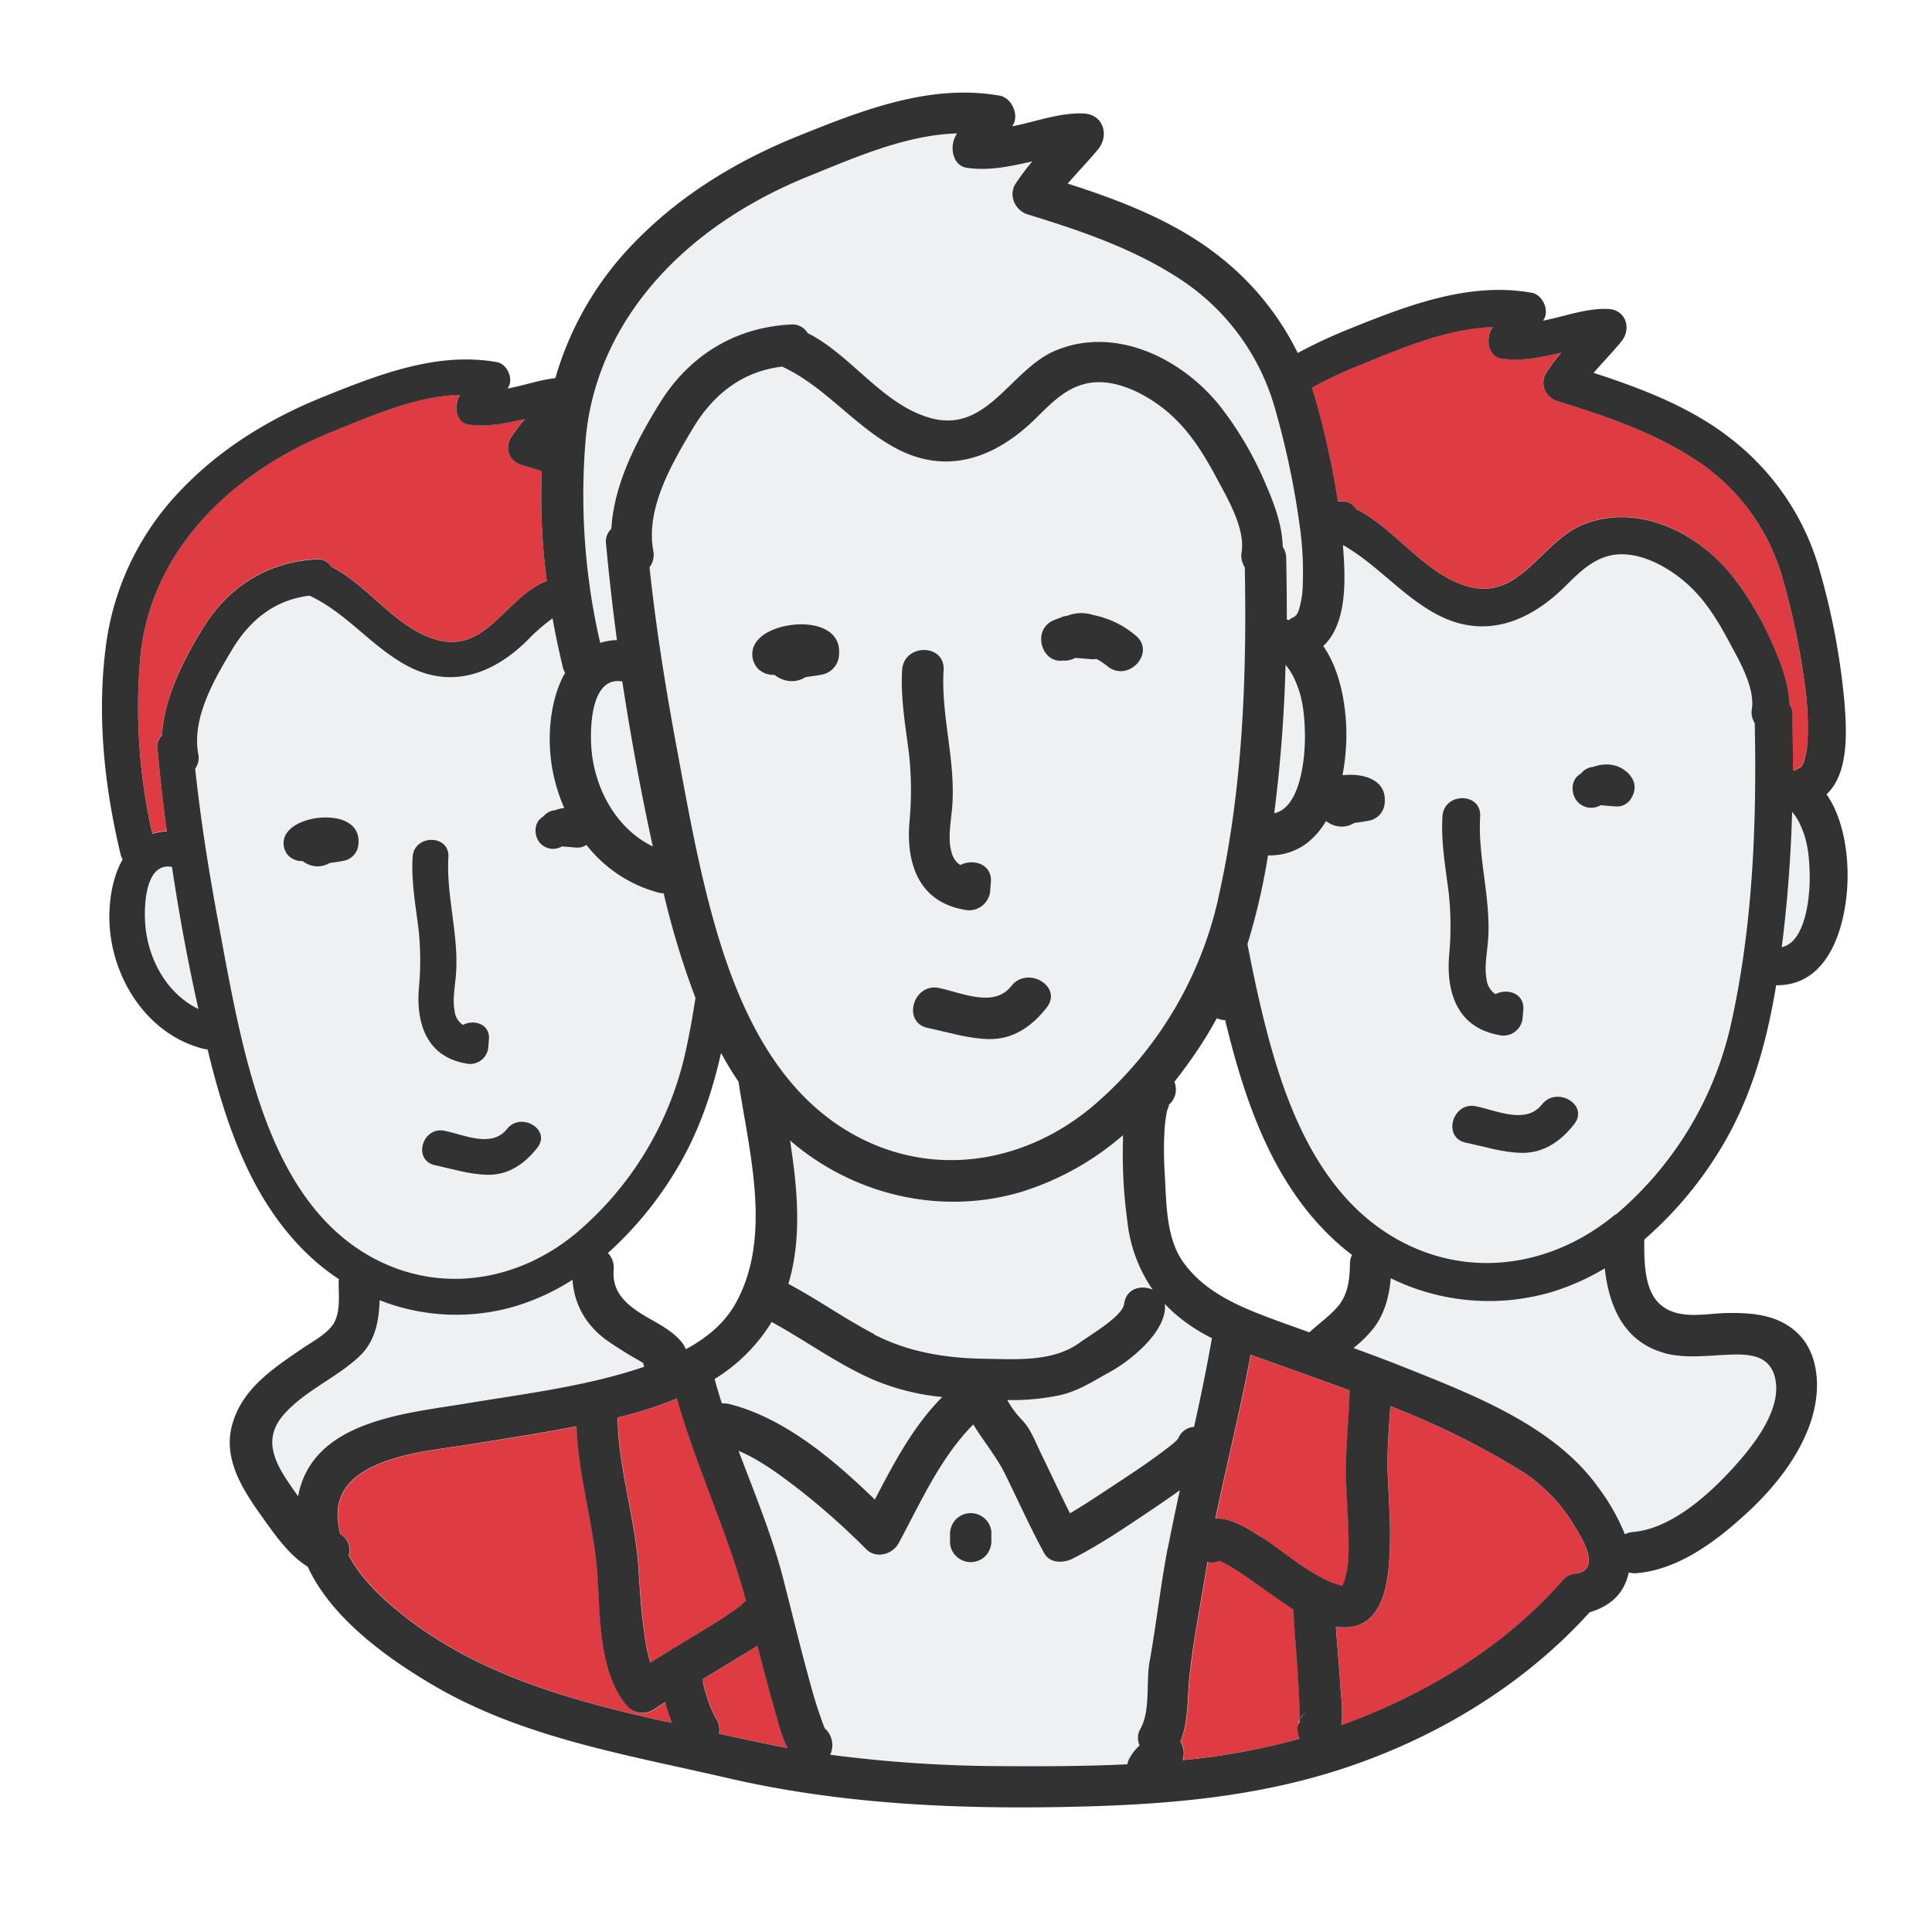 <svg id="Layer_1" data-name="Layer 1" xmlns="http://www.w3.org/2000/svg" viewBox="0 0 512 512"><defs><style>.cls-1{fill:#de3b43;}.cls-2{fill:#eff0f1;}.cls-3{fill:#333232;}</style></defs><path class="cls-1" d="M176.37,451.11l-3,1.94a5.59,5.59,0,0,1-7.63-1.48c-6.93-8.82-6.64-23.28-7.33-33.91-.88-13.33-5.1-26.32-5.56-39.64-9,1.78-18.17,3.15-27.27,4.65-7.88,1.3-16,1.94-23.56,4.7-7.16,2.61-13.2,7.07-12.42,15.49a22.16,22.16,0,0,0,.69,3.79,4.78,4.78,0,0,1,2.23,5.57c2.72,5.12,7,9.55,11.27,13.26,20.24,17.41,45.74,24.74,71.3,30.44l3.14.71A39.79,39.79,0,0,1,176.37,451.11Z"/><path class="cls-2" d="M170.54,361.23c-.3-.19-.58-.38-.88-.55-1.29-.74-2.59-1.46-3.85-2.26-2.87-1.83-6-3.67-8.35-6.21a20.44,20.44,0,0,1-5.67-13.08,60.92,60.92,0,0,1-15.12,7,55.35,55.35,0,0,1-36-1.58c-.2,5.54-1.16,11-5.51,15-6.13,5.67-14.57,9.1-20,15.42-5.31,6.14-2.58,12.1,1.43,18,.8,1.18,1.62,2.36,2.46,3.52,3.67-19.74,27.67-21.84,43.8-24.5,15.17-2.51,30.61-4.34,45.33-9,.87-.27,1.75-.56,2.62-.86A4,4,0,0,1,170.54,361.23Z"/><path class="cls-1" d="M344.45,460.78a5.8,5.8,0,0,1-.2-4.62c.05-.14.11-.3.19-.47v-3.95c-.12-3.44-.33-6.87-.57-10.3-.35-5-.87-9.94-1-14.92-2.22-1.4-4.34-2.92-6.34-4.32-3.18-2.22-6.27-4.6-9.59-6.61a28.11,28.11,0,0,0-3.63-1.94,4.74,4.74,0,0,1-3.23.25c-.11.67-.24,1.34-.35,2-1.53,9.41-3.45,19-4.44,28.45-.56,5.41-.2,12-2.38,17.15a5.85,5.85,0,0,1,.59,4.94A179.87,179.87,0,0,0,344.45,460.78Z"/><path class="cls-2" d="M298.69,323.34a130.41,130.41,0,0,1-1.13-21.27v-1.32a75,75,0,0,1-26.87,15.05c-21.34,6.42-44.58.87-61.36-13.61,2,12.76,3.2,25.95-.44,38,7.76,4.15,15,9.26,22.77,13.34,8.92,4.65,18.72,6.27,28.7,6.41,8.32.11,18.28,1,25.45-4.1,3.37-2.39,11.54-7.12,12-10.44.58-4.15,4.59-5.1,7.57-3.75C301.63,336.37,299.59,330.36,298.69,323.34Z"/><path class="cls-2" d="M344.25,456.16c-.24.79.06,1.08.17-.22v-.2A3.69,3.69,0,0,1,344.25,456.16Z"/><path class="cls-2" d="M175.9,236.73a5.66,5.66,0,0,1-1.37-.19,36,36,0,0,1-19.11-12.65,3.9,3.9,0,0,1-2.1.72,2.62,2.62,0,0,1-.56,0L149,224.3a4.64,4.64,0,0,1-5.69-.77c-1.67-1.73-1.9-5.07.11-6.7a6.76,6.76,0,0,1,.72-.54,4.33,4.33,0,0,1,3-1.58,10.27,10.27,0,0,1,2.46-.59,45.5,45.5,0,0,1-3.85-17.73c-.07-6.27,1.16-13,4.08-18.11a5,5,0,0,1-.63-1.58c-1-4.23-1.92-8.52-2.7-12.84a50,50,0,0,0-6.91,6.08c-8.83,8.56-19.7,12.68-31.29,6.66-9.57-5-16.29-14.1-26-18.69l-.18-.1c-9.08,1-15.82,6.34-20.49,14.16s-10.76,18.25-9,27.83a4.72,4.72,0,0,1-.83,3.78c1.45,13.63,3.61,27.17,6.11,40.65,2.55,13.74,5,27.58,8.82,41C72.45,305.32,82,326,102.25,335c17.24,7.63,36.28,3.65,50.53-8.25a87.53,87.53,0,0,0,28.78-47.29c1.12-4.95,2-10,2.8-15A215.7,215.7,0,0,1,175.9,236.73ZM95,223.47A4.82,4.82,0,0,1,91.43,228c-1.35.31-2.73.48-4.09.67a6.2,6.2,0,0,1-7.12-.53,5,5,0,0,1-3.77-1.41,4.81,4.81,0,0,1,.11-6.7C80.76,215.36,95.69,214.61,95,223.47Zm16,22.81c-.8-6.39-2-12.72-1.58-19.18.36-6.09,9.84-6.06,9.48,0-.63,10.5,2.81,20.75,2,31.26-.25,3-.93,6.45-.36,9.43a5.05,5.05,0,0,0,2.23,3.77c2.92-1.54,7.28-.22,6.94,3.95l-.14,1.72a4.85,4.85,0,0,1-5,4.68,4.73,4.73,0,0,1-1-.14c-10.26-1.87-13.16-10.43-12.43-19.82A78.16,78.16,0,0,0,111,246.28Zm31.42,57.84c-3.32,4.25-7.63,7.34-13.28,7.21-4.75-.1-9.25-1.58-13.86-2.54-6-1.24-3.4-10.36,2.55-9.12,5.08,1.05,12.52,4.62,16.48-.44C138,294.49,146.16,299.3,142.39,304.12Z"/><path class="cls-2" d="M305.49,399.94c-6.85,4.59-13.8,9.35-21.16,13.11-2.46,1.26-6.08,1.37-7.63-1.48-3.77-6.9-7-14.06-10.43-21.11-2.28-4.62-5.69-8.57-8.32-12.94-8.75,8.81-13.93,20.64-19.77,31.42-1.6,3-5.94,4.28-8.56,1.69A192.71,192.71,0,0,0,210.85,394c-4.62-3.53-9.63-7.2-15.09-9.51,4.25,11.26,8.9,22.38,11.88,34.05,2.13,8.31,4.14,16.64,6.39,24.91,1,3.72,2,7.45,3.26,11.11.39,1.15.79,2.31,1.26,3.43A6,6,0,0,1,220,465h.23a356.5,356.5,0,0,0,45.37,3c11,.06,22.15.05,33.23-.49a4.52,4.52,0,0,1,.51-1.5,12.83,12.83,0,0,1,2.73-3.49,4.78,4.78,0,0,1,.27-4.51c2.67-4.88,1.42-12.36,2.38-17.76,1.77-10,2.88-20.11,4.8-30.07,1-5.1,2.07-10.19,3.17-15.28Q309.14,397.53,305.49,399.94Zm-42.75,8.13a5.85,5.85,0,0,1-1.35,4.05,5.51,5.51,0,0,1-7.77.52h0a5.33,5.33,0,0,1-1.85-3.71v-2a5.78,5.78,0,0,1,1.35-4.06,5.52,5.52,0,0,1,7.77-.5,5.39,5.39,0,0,1,1.85,3.71Z"/><path class="cls-1" d="M208.75,463.2c-1.67-3.2-2.58-7.26-3.3-9.72-1.68-5.75-3.19-11.55-4.66-17.36-1.77,1.15-3.6,2.21-5.25,3.22q-4.6,2.84-9.25,5.63a2,2,0,0,0,.08.68,21.3,21.3,0,0,0,.82,3.33,30.58,30.58,0,0,0,2.63,6.44,5.37,5.37,0,0,1,.77,4C196.62,460.79,202.67,462.09,208.75,463.2Z"/><path class="cls-2" d="M165,180.61c-8.64-1.54-8.66,13.33-8.1,18.71,1.08,10.31,6.8,20.5,16.18,25C169.85,209.88,167.15,195.26,165,180.61Z"/><path class="cls-2" d="M329.82,150.34a5.61,5.61,0,0,1-.84-4.07c1-6.21-3.73-14.17-6.52-19.39-3.65-6.83-7.59-13.27-13.7-18.22-5.69-4.6-14.17-8.94-21.72-6.82-5.38,1.51-9.09,5.64-13,9.41-10.25,9.93-22.87,14.71-36.32,7.73-11.09-5.77-18.9-16.37-30.23-21.7l-.21-.12c-10.54,1.22-18.37,7.37-23.78,16.44s-12.5,21.18-10.41,32.31a5.45,5.45,0,0,1-1,4.38c1.69,15.83,4.19,31.54,7.09,47.19,3,16,5.78,32,10.24,47.65,6.66,23.32,17.78,47.34,41.26,57.73,20,8.86,42.12,4.23,58.66-9.58a101.53,101.53,0,0,0,33.4-54.89C329.32,209.71,330.43,179.67,329.82,150.34Zm-107.5,23a5.59,5.59,0,0,1-4.1,5.3c-1.57.36-3.17.55-4.76.77a6.85,6.85,0,0,1-6.26.56,7.26,7.26,0,0,1-2-1.16,5.71,5.71,0,0,1-4.37-1.64,5.57,5.57,0,0,1,.13-7.77c4.87-5.44,22.2-6.31,21.36,4Zm18.58,26.48c-.92-7.41-2.28-14.77-1.83-22.26.42-7.07,11.42-7,11,0-.75,12.25,3.25,24.15,2.25,36.35-.28,3.47-1.08,7.49-.41,11,.43,2.25,1.24,3.54,2.59,4.38,3.39-1.79,8.45-.26,8.05,4.58l-.16,2a5.62,5.62,0,0,1-7,5.27c-11.92-2.17-15.28-12.11-14.44-23a89.67,89.67,0,0,0,0-18.24ZM277.38,267c-3.86,4.94-8.86,8.52-15.42,8.37-5.52-.12-10.74-1.84-16.1-2.95-7-1.44-3.94-12,3-10.59,5.9,1.22,14.53,5.37,19.12-.51,4.28-5.47,13.77.12,9.4,5.71Zm16.24-90.36a17.6,17.6,0,0,0-3-2,3.7,3.7,0,0,1-.57.07,3.75,3.75,0,0,1-.67,0l-4.37-.35a6,6,0,0,1-3.35.71c-5.66.75-8.29-8.33-2.21-10.76.51-.2,1-.39,1.52-.55a4.6,4.6,0,0,1,1.86-.54,10.15,10.15,0,0,1,7-.21,24.57,24.57,0,0,1,11.11,5.36C306.46,172.75,299.19,181,293.62,176.61Z"/><path class="cls-2" d="M310.73,347.61c-.75-.69-1.45-1.4-2.13-2.11a5.85,5.85,0,0,1,0,2c-.91,6.45-9.31,13.25-14.65,16.15-4.3,2.33-7.92,4.78-12.77,6A61.54,61.54,0,0,1,266.85,371a24.2,24.2,0,0,0,4,5.38c2.24,2.34,3.53,5.92,4.95,8.81,2.58,5.26,5,10.6,7.67,15.83,4.78-2.8,9.42-5.91,14-9,3.68-2.44,7.36-4.91,10.88-7.59.88-.66,2.5-1.9,2.93-2.31a7.14,7.14,0,0,0,.9-1,4.77,4.77,0,0,1,4.16-3c1.71-7.82,3.36-15.65,4.74-23.52A44.94,44.94,0,0,1,310.73,347.61Z"/><path class="cls-1" d="M143.57,124.83c-1.83-.59-3.66-1.16-5.5-1.73a4.78,4.78,0,0,1-3.25-5.93,4.84,4.84,0,0,1,.47-1.07,49.81,49.81,0,0,1,3.82-5.1c-4.85,1.07-9.68,2.21-14.87,1.48-3.31-.47-4-4.57-2.78-7,.15-.3.32-.59.48-.88-11.64.3-23.55,5.59-33.92,9.78-12.44,5-24.27,12.39-33.46,22.26-9.69,10.42-16,23.08-17.36,37.32a150.49,150.49,0,0,0,3.18,46.93,13.78,13.78,0,0,1,3.83-.64q-1.45-11-2.48-22a3.86,3.86,0,0,1,1.21-3.45c.57-10.24,5.8-20.25,11.07-28.74,6.67-10.75,17.06-17.24,29.85-17.9a4,4,0,0,1,3.9,2c10,5,17,16.23,27.88,19.35,13.13,3.76,18.37-11.11,28.81-15.4.15-.07.3-.11.46-.17A169,169,0,0,1,143.57,124.83Z"/><path class="cls-2" d="M45.54,229.68c-7.43-1.33-7.45,11.48-7,16.12.93,8.87,5.85,17.65,13.94,21.54C49.76,254.92,47.44,242.32,45.54,229.68Z"/><path class="cls-1" d="M179.45,370.61a101.73,101.73,0,0,1-14.7,4.79l-1,.25v.42c.24,13.35,4.65,26.28,5.52,39.62.38,5.83.71,11.69,1.6,17.47a47.37,47.37,0,0,0,1.54,7.45c1.73-1.09,3.49-2.15,5.25-3.22a4.71,4.71,0,0,1,1.37-.85c3.3-2,6.6-4,9.87-6,2.1-1.3,4.15-2.68,6.18-4.09l1.41-1a5.2,5.2,0,0,1,1.28-1.24C192.86,405.92,184.59,388.82,179.45,370.61Z"/><path class="cls-2" d="M343.46,180.84a16.28,16.28,0,0,0-2.74-4.63c-.39,13.14-1.35,26.27-3,39.31,6.8-1.45,8.15-14.13,8.13-20.09C345.8,190.61,345.42,185.29,343.46,180.84Z"/><path class="cls-2" d="M465,191.53a5.22,5.22,0,0,1-.77-3.71c.89-5.66-3.39-12.92-5.94-17.68-3.32-6.23-6.92-12.11-12.49-16.61-5.19-4.2-12.91-8.16-19.8-6.22-4.9,1.38-8.29,5.13-11.84,8.57-9.35,9.06-20.85,13.42-33.12,7-9.31-4.83-16.08-13.39-25.14-18.51v.45c.64,8.18,1.24,20.24-5.24,26.3,4.9,7,6.34,17.37,6.1,25.23a59.16,59.16,0,0,1-1,9c5.65-.64,11.66,1.25,11.19,7.12a5.12,5.12,0,0,1-3.75,4.83c-1.43.32-2.88.5-4.33.7a6.22,6.22,0,0,1-5.71.5,6.52,6.52,0,0,1-1.76-1c-3.18,5.31-8,9.11-15.13,9.11H336a171.8,171.8,0,0,1-5.44,23.5c1.81,9.34,3.8,18.65,6.41,27.8,6.08,21.26,16.21,43.16,37.62,52.64,18.24,8.07,38.4,3.85,53.48-8.74a92.6,92.6,0,0,0,30.46-50.05C464.51,245.66,465.57,218.26,465,191.53Zm-81.07,45.14c-.84-6.76-2.08-13.47-1.67-20.3.38-6.44,10.42-6.42,10,0-.66,11.1,3,21.95,2.07,33.08-.26,3.16-1,6.82-.38,10a5.43,5.43,0,0,0,2.37,4c3.09-1.63,7.7-.24,7.34,4.18l-.15,1.82a5.12,5.12,0,0,1-5.28,5,4.85,4.85,0,0,1-1.08-.15c-10.87-2-13.93-11.05-13.16-21A82.12,82.12,0,0,0,383.94,236.67Zm33.26,61.22c-3.52,4.5-8.08,7.76-14.06,7.63-5-.11-9.79-1.68-14.67-2.69-6.34-1.32-3.6-11,2.7-9.66,5.38,1.12,13.25,4.9,17.44-.46C412.53,287.69,421.19,292.79,417.2,297.89Zm15.23-86.61a4.34,4.34,0,0,1-3.69,2.46,3,3,0,0,1-.6,0l-4-.32a4.91,4.91,0,0,1-6-.82c-1.77-1.83-2-5.37.11-7.09.25-.2.51-.39.76-.57a4.62,4.62,0,0,1,3.17-1.68c3.28-1.2,6.87-.93,9.6,2,.09.1.17.21.26.32v0l.18.23a4.74,4.74,0,0,1,.93,2.9,5.18,5.18,0,0,1-.72,2.52Z"/><path class="cls-1" d="M478.18,180.76A199,199,0,0,0,472.32,153,55.24,55.24,0,0,0,450,122.27c-11.39-7.58-24.34-12-37.33-16A5,5,0,0,1,409.2,100a4.89,4.89,0,0,1,.5-1.15,52.31,52.31,0,0,1,4-5.4C408.58,94.6,403.46,95.8,398,95c-3.5-.5-4.18-4.84-2.94-7.42.15-.32.33-.62.5-.93C383.22,87,370.6,92.6,359.63,97a112.46,112.46,0,0,0-12,5.69c.4,1.21.78,2.43,1.13,3.68a226,226,0,0,1,5.76,26.49l.7-.06a4.28,4.28,0,0,1,4.12,2.06c10.58,5.35,18,17.18,29.52,20.48,13.89,4,19.44-11.76,30.49-16.3,14.51-6,30.58,2,39.78,13.68A83.43,83.43,0,0,1,469.86,171c2.18,5,4.14,10.11,4.27,15.48a5,5,0,0,1,.84,2.73q.18,7.41.14,14.83l.51.15a5.43,5.43,0,0,1,1.59-.86c-.42.14.25-.42.08-.15a4.72,4.72,0,0,0,.73-1.43,21.46,21.46,0,0,0,1-5.21A81.19,81.19,0,0,0,478.18,180.76Z"/><path class="cls-2" d="M344.32,138.53a219.35,219.35,0,0,0-6.44-30.44,60.56,60.56,0,0,0-24.56-33.71c-12.49-8.32-26.69-13.15-40.94-17.52a5.55,5.55,0,0,1-3.23-8.14,59.1,59.1,0,0,1,4.43-5.91c-5.64,1.24-11.26,2.56-17.26,1.71-3.84-.54-4.59-5.31-3.23-8.13.17-.36.37-.69.55-1-13.5.36-27.34,6.5-39.37,11.36-14.46,5.86-28.19,14.35-38.85,25.86-11.26,12.1-18.58,26.8-20.16,43.33a174.37,174.37,0,0,0,3.7,54.47,16.25,16.25,0,0,1,4.44-.74q-1.71-12.75-2.89-25.49a4.55,4.55,0,0,1,1.41-4c.67-11.88,6.74-23.5,12.86-33.36,7.74-12.47,19.8-20,34.65-20.78A4.7,4.7,0,0,1,214,88.3c11.6,5.87,19.73,18.84,32.37,22.46,15.25,4.37,21.33-12.89,33.44-17.88,15.92-6.54,33.55,2.21,43.65,15a91.75,91.75,0,0,1,11.76,20.06c2.39,5.49,4.54,11.08,4.68,17a5.52,5.52,0,0,1,.92,3q.18,8.13.16,16.26l.56.17a5.68,5.68,0,0,1,1.74-1c-.46.16.27-.46.09-.16a5.29,5.29,0,0,0,.8-1.57,24,24,0,0,0,1-5.71A89.62,89.62,0,0,0,344.32,138.53Z"/><path class="cls-2" d="M231.58,365.7c-9.63-4.18-17.93-10.4-27.08-15.36a45.79,45.79,0,0,1-15.09,15.11c.59,2.18,1.24,4.34,1.93,6.48a5.88,5.88,0,0,1,2,.16c14.67,3.74,27.51,14.66,38.53,25.31,5-9.64,10.21-19.52,17.87-27.17A62.55,62.55,0,0,1,231.58,365.7Z"/><path class="cls-2" d="M477.45,219.34a14.81,14.81,0,0,0-2.5-4.23c-.36,12-1.23,23.95-2.76,35.84,6.2-1.32,7.43-12.88,7.41-18.32C479.58,228.27,479.24,223.39,477.45,219.34Z"/><path class="cls-2" d="M344.44,455.69h0C344.48,455.35,344.48,455.34,344.44,455.69Z"/><path class="cls-1" d="M356.79,387.28c.17-6.25.79-12.48.95-18.74-6.68-2.48-13.39-4.85-20.07-7.25-2-.74-4.1-1.47-6.16-2.24-2.71,14.57-6.38,28.94-9.35,43.47,4.32-.32,8.88,2.67,12.3,5,6,4,11.76,9,18.45,11.94.82.36,2.84.91,2.75.91h.15c1.94-4.14,1.69-9.71,1.6-14.11C357.32,399.9,356.61,393.61,356.79,387.28Z"/><path class="cls-2" d="M344.45,455.68v.06a5,5,0,0,1,2.36-2.18A4.61,4.61,0,0,0,344.45,455.68Z"/><path class="cls-2" d="M470.32,364.61c-1.6-5.53-6.79-5.82-11.88-5.63-5.81.21-11.92,1.13-17.6-.5-10.71-3.09-14.49-12.52-15.65-22.39a63.81,63.81,0,0,1-14.08,6.26,59,59,0,0,1-42.62-3.65c-.41,4.57-1.49,9-4.25,12.85a32.44,32.44,0,0,1-5.5,5.67c4.77,1.74,9.53,3.52,14.25,5.41,17.76,7.11,39,15.3,50.52,31.39a54.52,54.52,0,0,1,7.18,12.59,5.83,5.83,0,0,1,2.14-.59c9.4-.78,18.69-8.7,24.89-15.21C463.38,384.84,473,373.84,470.32,364.61Z"/><path class="cls-1" d="M417.24,404.42A43.26,43.26,0,0,0,403,389.73a210.44,210.44,0,0,0-34.51-17.06c-.34,5.54-.86,11.07-.73,16.61.15,6.39.78,12.79.63,19.19-.17,7.75-.55,22.24-11.33,22.8a16.67,16.67,0,0,1-3-.14c.33,5,.84,9.91,1.11,14.85.16,2.81.86,7.38.31,11.23,22.26-8,42.89-20.47,58.66-38.35a5.11,5.11,0,0,1,3.68-1.84h0C424.21,415.8,419.39,407.87,417.24,404.42Z"/><path class="cls-3" d="M344.44,455.69c-.08.17-.14.33-.19.47.06-.14.12-.28.19-.42v-.06Z"/><path class="cls-3" d="M254.52,229.24c-1.35-.84-2.16-2.13-2.59-4.38-.67-3.46.13-7.48.41-11,1-12.2-3-24.1-2.27-36.28.42-7.08-10.58-7.11-11,0-.45,7.49.91,14.85,1.83,22.26a89.57,89.57,0,0,1,.09,18.23c-.84,10.9,2.52,20.84,14.44,23a5.63,5.63,0,0,0,7-5.27l.16-2C263,229,257.91,227.45,254.52,229.24Z"/><path class="cls-3" d="M300.89,168.36A24.57,24.57,0,0,0,289.78,163a10.15,10.15,0,0,0-7,.21,4.6,4.6,0,0,0-1.86.54c-.51.16-1,.35-1.52.55-6.08,2.43-3.45,11.51,2.21,10.76a6,6,0,0,0,3.35-.71l4.37.35a3.75,3.75,0,0,0,.67,0,3.7,3.7,0,0,0,.57-.07,17.6,17.6,0,0,1,3,2C299.19,181,306.46,172.75,300.89,168.36Z"/><path class="cls-3" d="M201,169.43a5.57,5.57,0,0,0-.13,7.77,5.71,5.71,0,0,0,4.37,1.64,7.26,7.26,0,0,0,2,1.16,6.85,6.85,0,0,0,6.26-.56c1.59-.22,3.19-.41,4.76-.77a5.59,5.59,0,0,0,4.1-5.3C223.16,163.09,205.83,164,201,169.43Z"/><path class="cls-3" d="M268,261.32c-4.59,5.88-13.22,1.73-19.12.51-6.91-1.44-9.92,9.15-3,10.59,5.36,1.11,10.58,2.83,16.1,2.95,6.56.15,11.56-3.43,15.42-8.37C281.75,261.41,272.26,255.82,268,261.32Z"/><path class="cls-3" d="M122.7,271.61a5.05,5.05,0,0,1-2.23-3.77c-.57-3,.11-6.44.36-9.43.85-10.51-2.59-20.76-2-31.26.36-6.09-9.12-6.12-9.48,0-.38,6.46.78,12.79,1.58,19.18A77.71,77.71,0,0,1,111,262c-.73,9.39,2.17,18,12.43,19.82a4.85,4.85,0,0,0,5.86-3.53,5.71,5.71,0,0,0,.14-1l.14-1.72C130,271.37,125.62,270.05,122.7,271.61Z"/><path class="cls-3" d="M76.56,220.07a4.81,4.81,0,0,0-.11,6.7,5,5,0,0,0,3.77,1.41,6.2,6.2,0,0,0,7.12.53c1.36-.19,2.74-.36,4.09-.67A4.82,4.82,0,0,0,95,223.48C95.69,214.61,80.76,215.36,76.56,220.07Z"/><path class="cls-3" d="M134.32,299.23c-4,5.06-11.4,1.49-16.48.44-6-1.24-8.54,7.88-2.55,9.12,4.61,1,9.11,2.44,13.86,2.54,5.65.13,10-3,13.28-7.21C146.16,299.3,138,294.49,134.32,299.23Z"/><path class="cls-3" d="M455.32,305.51c8.6-13.71,12.78-28.69,15.38-44.41h.24c14.08,0,18.32-16.24,18.67-27.6.22-7.17-1.09-16.64-5.56-23,5.91-5.52,5.36-16.52,4.78-24a187,187,0,0,0-6.51-35,66.92,66.92,0,0,0-23.41-35.08C448.32,108,435.2,103,422.32,98.81c2.41-2.8,5-5.44,7.36-8.31,2.73-3.35,1.26-8.4-3.47-8.62-5.84-.26-11.57,2-17.3,3.1,1.91-2.45,0-6.87-3-7.4-16.83-3-33.44,3.58-48.79,9.77a134.6,134.6,0,0,0-13.21,6.19,73.88,73.88,0,0,0-20.79-25.6c-11.65-9.23-26-14.74-40.17-19.29,2.65-3.07,5.51-6,8.07-9.11,3-3.68,1.38-9.22-3.81-9.46-6.4-.29-12.69,2.19-19,3.4,2.09-2.68,0-7.54-3.24-8.12-18.46-3.29-36.68,3.93-53.52,10.72-16.36,6.6-31.43,15.79-43.71,28.58a84.88,84.88,0,0,0-20.56,35.54c-4.26.49-8.48,2-12.69,2.77,1.8-2.32,0-6.5-2.79-7-15.9-2.84-31.6,3.38-46.1,9.23C71.51,110.89,58.52,118.8,48,129.82a72.79,72.79,0,0,0-19.89,41c-2.48,18.46-.5,37.54,3.85,55.57a4.72,4.72,0,0,0,.54,1.36c-2.52,4.42-3.57,10.19-3.52,15.6.16,15.16,9.63,30.66,24.85,34.57a5.17,5.17,0,0,0,1.18.17c4.87,20.11,11.8,40.73,27.42,55.13A57.3,57.3,0,0,0,89.83,339a4.87,4.87,0,0,0-.08.93c0,3.28.43,7.16-1,10.21s-6,5.41-8.73,7.29c-8,5.46-16.4,11-18.7,21-2,8.77,3.29,16.78,8.13,23.53,2.83,4,7.09,10.23,12.1,13.23,6.28,13.7,21.19,24.34,33.31,31.44,23.72,13.95,51.46,18.42,77.87,24.55,29,6.73,58.79,8.23,88.43,7.7,27-.48,53.21-2.41,78.85-11.6,23.12-8.29,44.71-21.7,61.25-40,5.49-1.63,9.22-5,10.37-10.56a5.66,5.66,0,0,0,2.05.19c11.44-.95,21.67-8.88,29.76-16.41,8.59-8,17.06-19.26,18-31.35.43-5.56-.79-11.67-4.92-15.71-5.1-5-12.1-5.61-18.89-5.47-5.73.12-12.56,1.88-17.41-2.07-4.57-3.73-4.5-11.7-4.47-17.41A100.75,100.75,0,0,0,455.32,305.51ZM472.18,251c1.53-11.89,2.4-23.85,2.76-35.84a14.81,14.81,0,0,1,2.5,4.23c1.79,4,2.13,8.93,2.15,13.29,0,5.44-1.2,17-7.4,18.32ZM359.65,97.05c11-4.43,23.59-10,35.9-10.35-.17.31-.35.61-.5.93-1.24,2.58-.56,6.92,2.94,7.42,5.49.77,10.61-.43,15.73-1.57a52.31,52.31,0,0,0-4,5.4,5,5,0,0,0,1.79,6.91,4.72,4.72,0,0,0,1.15.5c13,4,25.94,8.4,37.33,16A55.24,55.24,0,0,1,472.32,153a199,199,0,0,1,5.87,27.75,81.41,81.41,0,0,1,.82,15.83,21.46,21.46,0,0,1-.95,5.21,4.72,4.72,0,0,1-.73,1.43c.17-.27-.5.29-.08.15a5.43,5.43,0,0,0-1.59.86l-.51-.15q0-7.41-.14-14.83a5,5,0,0,0-.84-2.73c-.13-5.37-2.09-10.47-4.27-15.48a83.43,83.43,0,0,0-10.73-18.28c-9.2-11.67-25.27-19.65-39.78-13.68-11.05,4.54-16.6,20.28-30.49,16.3-11.53-3.3-18.94-15.13-29.52-20.48a4.28,4.28,0,0,0-4.12-2.06l-.7.06a226,226,0,0,0-5.76-26.49c-.35-1.25-.73-2.47-1.13-3.68A111.25,111.25,0,0,1,359.65,97.05ZM155.26,115.89c1.58-16.53,8.9-31.23,20.16-43.33,10.66-11.46,24.39-20,38.84-25.84,12-4.86,25.87-11,39.37-11.36-.18.34-.38.67-.55,1-1.36,2.82-.61,7.59,3.23,8.13,6,.85,11.63-.47,17.26-1.71a59.1,59.1,0,0,0-4.43,5.91c-2,3.08-.1,7.12,3.23,8.14,14.25,4.37,28.45,9.2,40.94,17.52a60.61,60.61,0,0,1,24.52,33.71,219.91,219.91,0,0,1,6.49,30.47,89.36,89.36,0,0,1,.89,17.37,24,24,0,0,1-1,5.71,5.29,5.29,0,0,1-.8,1.57c.18-.3-.55.32-.09.16a5.68,5.68,0,0,0-1.74,1l-.56-.17q0-8.13-.16-16.26a5.52,5.52,0,0,0-.92-3c-.14-5.89-2.29-11.48-4.68-17a91.75,91.75,0,0,0-11.76-20.06c-10.1-12.8-27.73-21.55-43.65-15-12.11,5-18.19,22.25-33.44,17.88-12.64-3.62-20.77-16.59-32.37-22.46A4.7,4.7,0,0,0,209.52,86c-14.85.77-26.91,8.31-34.65,20.78-6.12,9.86-12.19,21.48-12.86,33.36a4.55,4.55,0,0,0-1.41,4q1.18,12.72,2.89,25.49a16.25,16.25,0,0,0-4.44.74A174.22,174.22,0,0,1,155.26,115.89Zm190.56,79.54c0,6-1.33,18.64-8.13,20.09a390.72,390.72,0,0,0,3-39.31,16.28,16.28,0,0,1,2.74,4.63C345.42,185.29,345.8,190.61,345.82,195.43ZM161.1,332.07a96.05,96.05,0,0,0,17.32-20.75c6.33-10.1,10.12-20.93,12.66-32.26q2.16,3.94,4.67,7.67v.19c2.81,18.39,8.87,40.74-.61,58.13-3,5.6-7.89,9.54-13.38,12.5-1.44-3.55-6.27-6.19-9.3-7.91-5.29-3-10.39-6.4-9.83-13.1A5.6,5.6,0,0,0,161.1,332.07Zm43.4,18.27c9.15,5,17.45,11.18,27.08,15.36a62.36,62.36,0,0,0,18.13,4.53c-7.66,7.65-12.84,17.53-17.87,27.17-11-10.65-23.86-21.57-38.53-25.31a5.88,5.88,0,0,0-2-.16c-.69-2.14-1.34-4.3-1.93-6.48a45.79,45.79,0,0,0,15.12-15.11Zm27.2,3.23c-7.81-4.08-15-9.19-22.77-13.34,3.64-12.09,2.41-25.28.44-38,16.78,14.48,40,20,61.36,13.61a75,75,0,0,0,26.87-15v1.32a130.41,130.41,0,0,0,1.13,21.27,39.31,39.31,0,0,0,6.74,18.35c-3-1.35-7-.4-7.57,3.75-.47,3.32-8.64,8-12,10.44-7.17,5.08-17.13,4.21-25.45,4.1-10-.18-19.83-1.8-28.75-6.41Zm49.53,16.09c4.85-1.19,8.47-3.64,12.77-6,5.34-2.9,13.74-9.7,14.65-16.15a5.85,5.85,0,0,0,0-2c.68.71,1.38,1.42,2.13,2.11a45.34,45.34,0,0,0,10.39,7c-1.38,7.87-3,15.7-4.74,23.52a4.77,4.77,0,0,0-4.16,3,7.14,7.14,0,0,1-.9,1c-.43.41-2.05,1.65-2.93,2.31-3.52,2.68-7.2,5.15-10.88,7.59-4.58,3-9.22,6.16-14,9-2.65-5.23-5.09-10.57-7.67-15.83-1.42-2.89-2.71-6.47-4.95-8.81a24.2,24.2,0,0,1-4-5.38,61.72,61.72,0,0,0,14.34-1.36Zm32.42-35.05c-4.6-6.38-4.52-15.43-4.95-23a98,98,0,0,1-.09-12.12,38.46,38.46,0,0,1,.6-4.79c.2-1.07,1.15-2.35.12-1.59a5.31,5.31,0,0,0,1.88-6.41,125.58,125.58,0,0,0,8-11.28c1.14-1.83,2.22-3.68,3.22-5.54.34.09.67.21,1,.3a5.71,5.71,0,0,0,1.25.17c5.16,21.29,12.49,43.12,29,58.35a56.76,56.76,0,0,0,4.62,3.85,5.54,5.54,0,0,0-.55,2.43c-.06,4.17-.53,8.18-3.34,11.41-2.18,2.49-5,4.46-7.41,6.69l-7.62-2.73C329.81,346.82,319.86,343.14,313.65,334.61Zm9.13-96.17a101.53,101.53,0,0,1-33.4,54.89c-16.54,13.81-38.65,18.44-58.66,9.58-23.48-10.39-34.6-34.41-41.26-57.73-4.46-15.62-7.27-31.69-10.24-47.65-2.9-15.65-5.4-31.36-7.09-47.19a5.45,5.45,0,0,0,1-4.38c-2.09-11.13,4.94-23.15,10.41-32.31s13.2-15.27,23.78-16.49l.21.12c11.33,5.33,19.14,15.93,30.25,21.7,13.45,7,26.07,2.2,36.32-7.73,3.89-3.77,7.6-7.9,13-9.41,7.55-2.12,16,2.22,21.72,6.82,6.11,5,10.05,11.39,13.7,18.22,2.79,5.22,7.49,13.18,6.52,19.39a5.61,5.61,0,0,0,.84,4.07c.55,29.33-.56,59.37-7.1,88ZM173,224.31c-9.38-4.52-15.1-14.71-16.18-25-.56-5.38-.54-20.25,8.1-18.71C167.15,195.26,169.85,209.88,173,224.31ZM37.2,174c1.36-14.24,7.67-26.9,17.36-37.32,9.19-9.87,21-17.23,33.46-22.26,10.37-4.19,22.28-9.48,33.92-9.78-.16.29-.33.58-.48.88-1.17,2.44-.53,6.54,2.78,7,5.19.73,10-.41,14.87-1.48a49.81,49.81,0,0,0-3.82,5.1,4.77,4.77,0,0,0,1.71,6.54,4.43,4.43,0,0,0,1.07.46c1.84.57,3.67,1.14,5.5,1.73a169.39,169.39,0,0,0,1.34,29.09c-.16.06-.31.1-.46.17-10.44,4.29-15.68,19.16-28.81,15.4-10.89-3.12-17.89-14.3-27.88-19.35a4,4,0,0,0-3.9-1.95c-12.79.66-23.18,7.15-29.85,17.9-5.27,8.53-10.5,18.53-11.07,28.75a3.86,3.86,0,0,0-1.21,3.45q1,11,2.48,22a13.78,13.78,0,0,0-3.83.64A150.42,150.42,0,0,1,37.2,174Zm1.37,71.85c-.48-4.64-.46-17.45,7-16.12,1.9,12.64,4.22,25.24,7,37.66C44.42,263.45,39.5,254.67,38.57,245.8Zm28.09,39.48c-3.85-13.46-6.27-27.3-8.82-41-2.5-13.48-4.66-27-6.11-40.65a4.72,4.72,0,0,0,.83-3.78c-1.8-9.58,4.25-19.93,9-27.83S73,158.91,82.05,157.86l.18.1c9.72,4.55,16.44,13.65,26,18.65,11.59,6,22.46,1.9,31.29-6.66a50,50,0,0,1,6.91-6.08c.78,4.32,1.68,8.61,2.7,12.84a5,5,0,0,0,.63,1.58c-2.92,5.14-4.15,11.84-4.08,18.11a45.5,45.5,0,0,0,3.85,17.73,10.27,10.27,0,0,0-2.46.59,4.33,4.33,0,0,0-3,1.58q-.37.25-.72.54c-2,1.63-1.78,5-.11,6.7a4.64,4.64,0,0,0,5.69.77l3.78.31a2.62,2.62,0,0,0,.56,0,3.84,3.84,0,0,0,2.13-.72,36,36,0,0,0,19.11,12.65,5.66,5.66,0,0,0,1.37.19,216,216,0,0,0,8.43,27.72c-.77,5-1.68,10.06-2.8,15a87.53,87.53,0,0,1-28.78,47.29c-14.25,11.9-33.29,15.88-50.53,8.25C82,326.06,72.4,305.37,66.66,285.28ZM79,396.51c-.84-1.16-1.66-2.34-2.46-3.52-4-5.89-6.74-11.85-1.43-18,5.46-6.32,13.9-9.75,20-15.42,4.35-4,5.31-9.47,5.51-15a55.35,55.35,0,0,0,36,1.58,60.92,60.92,0,0,0,15.12-7,20.44,20.44,0,0,0,5.67,13.08c2.32,2.54,5.48,4.38,8.35,6.21,1.26.8,2.56,1.52,3.85,2.26.3.17.58.36.88.55a3.9,3.9,0,0,0,.24.95c-.87.3-1.75.59-2.62.86-14.72,4.63-30.16,6.46-45.33,9C106.7,374.67,82.7,376.77,79,396.51Zm96,59.41c-25.56-5.7-51.06-13-71.3-30.44-4.32-3.71-8.55-8.14-11.27-13.26a4.79,4.79,0,0,0-2.21-5.61,22.16,22.16,0,0,1-.69-3.79c-.78-8.42,5.26-12.88,12.42-15.49,7.55-2.76,15.68-3.4,23.56-4.7,9.1-1.5,18.22-2.87,27.27-4.65.46,13.32,4.68,26.31,5.56,39.64.69,10.63.4,25.09,7.33,33.91a5.59,5.59,0,0,0,7.63,1.48l3-1.94a39.62,39.62,0,0,0,1.82,5.52Zm2.6-18.53c-1.76,1.07-3.52,2.13-5.25,3.22a47.37,47.37,0,0,1-1.54-7.45c-.89-5.78-1.22-11.64-1.6-17.47-.87-13.34-5.28-26.27-5.52-39.62v-.42l1-.25a101.73,101.73,0,0,0,14.7-4.79c5.14,18.21,13.41,35.31,18.31,53.6a5.2,5.2,0,0,0-1.28,1.24l-1.41,1c-2,1.41-4.08,2.79-6.18,4.09-3.27,2-6.57,4-9.87,6a4.77,4.77,0,0,0-1.34.85Zm12.94,22.05a5.37,5.37,0,0,0-.77-4,30.58,30.58,0,0,1-2.63-6.44,21.3,21.3,0,0,1-.82-3.33c0-.23-.06-.45-.08-.68q4.64-2.81,9.25-5.63c1.65-1,3.48-2.07,5.25-3.22,1.47,5.81,3,11.61,4.66,17.36.72,2.46,1.63,6.52,3.3,9.72-6.06-1.13-12.11-2.43-18.14-3.78Zm118.92-49.22c-1.92,10-3,20.08-4.8,30.07-1,5.4.29,12.88-2.38,17.76a4.78,4.78,0,0,0-.27,4.51,12.83,12.83,0,0,0-2.73,3.49,4.52,4.52,0,0,0-.51,1.5c-11.08.54-22.2.55-33.23.49a356.5,356.5,0,0,1-45.37-3H220a6,6,0,0,0-1.44-7.05c-.47-1.12-.87-2.28-1.26-3.43C216,450.9,215,447.17,214,443.45c-2.25-8.27-4.26-16.6-6.39-24.91-3-11.67-7.63-22.79-11.88-34.05,5.46,2.31,10.47,6,15.09,9.51a192.33,192.33,0,0,1,18.79,16.61c2.62,2.59,7,1.27,8.56-1.69,5.84-10.78,11-22.61,19.77-31.42,2.63,4.37,6,8.32,8.32,12.94,3.46,7,6.66,14.21,10.43,21.11,1.55,2.85,5.17,2.74,7.63,1.48,7.36-3.76,14.31-8.52,21.16-13.11q3.64-2.43,7.19-5c-1.1,5.11-2.18,10.2-3.17,15.3Zm34.93,45.52v.2c-.11,1.3-.41,1-.17.22a5.8,5.8,0,0,0,.2,4.62,179.52,179.52,0,0,1-31,5.68,5.85,5.85,0,0,0-.59-4.94c2.18-5.18,1.82-11.74,2.38-17.15,1-9.47,2.91-19,4.44-28.45.11-.68.24-1.35.35-2a4.74,4.74,0,0,0,3.23-.25,28.11,28.11,0,0,1,3.63,1.94c3.32,2,6.41,4.39,9.59,6.61,2,1.4,4.12,2.92,6.34,4.32.15,5,.67,10,1,14.92.24,3.43.45,6.86.57,10.3.05,1.32.06,2.64,0,3.95h0a4.63,4.63,0,0,1,2.35-2.12,5,5,0,0,0-2.3,2.15Zm-10-48.27c-3.42-2.28-8-5.27-12.3-5,3-14.53,6.64-28.9,9.35-43.47,2.06.77,4.12,1.5,6.16,2.24,6.68,2.4,13.39,4.77,20.07,7.25-.16,6.26-.78,12.49-.95,18.74s.49,12.62.62,18.92c.09,4.4.34,10-1.6,14.11h-.15c.09,0-1.93-.55-2.75-.91-6.65-2.89-12.39-7.91-18.41-11.93ZM417.79,417h0a5.11,5.11,0,0,0-3.68,1.84c-15.77,17.88-36.4,30.32-58.66,38.35.55-3.85-.15-8.42-.31-11.23-.27-4.94-.78-9.89-1.11-14.85a16.67,16.67,0,0,0,3,.14c10.78-.56,11.16-15.05,11.33-22.8.15-6.4-.48-12.8-.63-19.19-.13-5.54.39-11.07.73-16.61A210.44,210.44,0,0,1,403,389.72a43.26,43.26,0,0,1,14.25,14.69c2.17,3.46,7,11.39.61,12.6Zm23-58.5c5.68,1.63,11.79.71,17.6.5,5.09-.19,10.28.1,11.88,5.63,2.65,9.2-7,20.2-12.63,26.16-6.2,6.51-15.49,14.43-24.89,15.21a5.83,5.83,0,0,0-2.14.59,54.73,54.73,0,0,0-7.15-12.55c-11.55-16.09-32.76-24.28-50.52-31.39-4.72-1.89-9.48-3.67-14.25-5.41a32.31,32.31,0,0,0,5.63-5.64c2.76-3.88,3.84-8.28,4.25-12.85a59,59,0,0,0,42.62,3.65,63.81,63.81,0,0,0,14.08-6.26c1.11,9.84,4.89,19.27,15.6,22.36Zm-12.73-36.66c-15.08,12.59-35.24,16.81-53.48,8.74C353.17,321.11,343,299.21,337,278c-2.61-9.15-4.6-18.46-6.41-27.8a171.8,171.8,0,0,0,5.44-23.5h.26c7.13,0,11.95-3.8,15.13-9.11a6.52,6.52,0,0,0,1.76,1,6.22,6.22,0,0,0,5.71-.5c1.45-.2,2.9-.38,4.33-.7a5.12,5.12,0,0,0,3.75-4.83c.47-5.87-5.54-7.76-11.19-7.12a59.16,59.16,0,0,0,1-9c.24-7.86-1.2-18.25-6.1-25.23,6.48-6.06,5.88-18.12,5.24-26.3v-.45c9.06,5.12,15.83,13.68,25.14,18.51,12.27,6.37,23.77,2,33.12-7,3.55-3.44,6.94-7.19,11.84-8.57,6.89-1.94,14.61,2,19.8,6.22,5.57,4.5,9.17,10.38,12.49,16.61,2.55,4.76,6.83,12,5.94,17.68a5.22,5.22,0,0,0,.77,3.71c.56,26.73-.5,54.13-6.41,80.27a92.51,92.51,0,0,1-30.43,50Z"/><path class="cls-3" d="M396.32,263.46a5.43,5.43,0,0,1-2.37-4c-.6-3.16.12-6.82.38-10,.91-11.13-2.73-22-2.07-33.08.39-6.46-9.65-6.48-10,0-.41,6.83.83,13.54,1.67,20.3a82.32,82.32,0,0,1,.09,16.61c-.77,9.94,2.29,19,13.16,21a5.11,5.11,0,0,0,6.2-3.72,5.73,5.73,0,0,0,.16-1.09l.15-1.82C404.06,263.22,399.45,261.83,396.32,263.46Z"/><path class="cls-3" d="M432.24,205.84l-.18-.23v-.05c-.09-.11-.17-.22-.26-.32-2.73-2.91-6.32-3.18-9.6-2a4.62,4.62,0,0,0-3.17,1.68c-.25.18-.51.37-.76.57-2.13,1.72-1.88,5.26-.11,7.09a4.91,4.91,0,0,0,6,.82l4,.32a3,3,0,0,0,.6,0,4.34,4.34,0,0,0,3.69-2.46,5.17,5.17,0,0,0,.74-2.54A4.74,4.74,0,0,0,432.24,205.84Z"/><path class="cls-3" d="M408.61,292.71c-4.19,5.36-12.06,1.58-17.44.46-6.3-1.3-9,8.34-2.7,9.66,4.88,1,9.64,2.58,14.67,2.69,6,.13,10.54-3.13,14.06-7.63C421.19,292.79,412.53,287.69,408.61,292.71Z"/><path class="cls-3" d="M260.89,402.36a5.52,5.52,0,0,0-7.77.5,5.78,5.78,0,0,0-1.35,4.06v2a5.33,5.33,0,0,0,1.85,3.69,5.5,5.5,0,0,0,7.76-.5h0a5.85,5.85,0,0,0,1.35-4.05v-2A5.37,5.37,0,0,0,260.89,402.36Z"/></svg>
